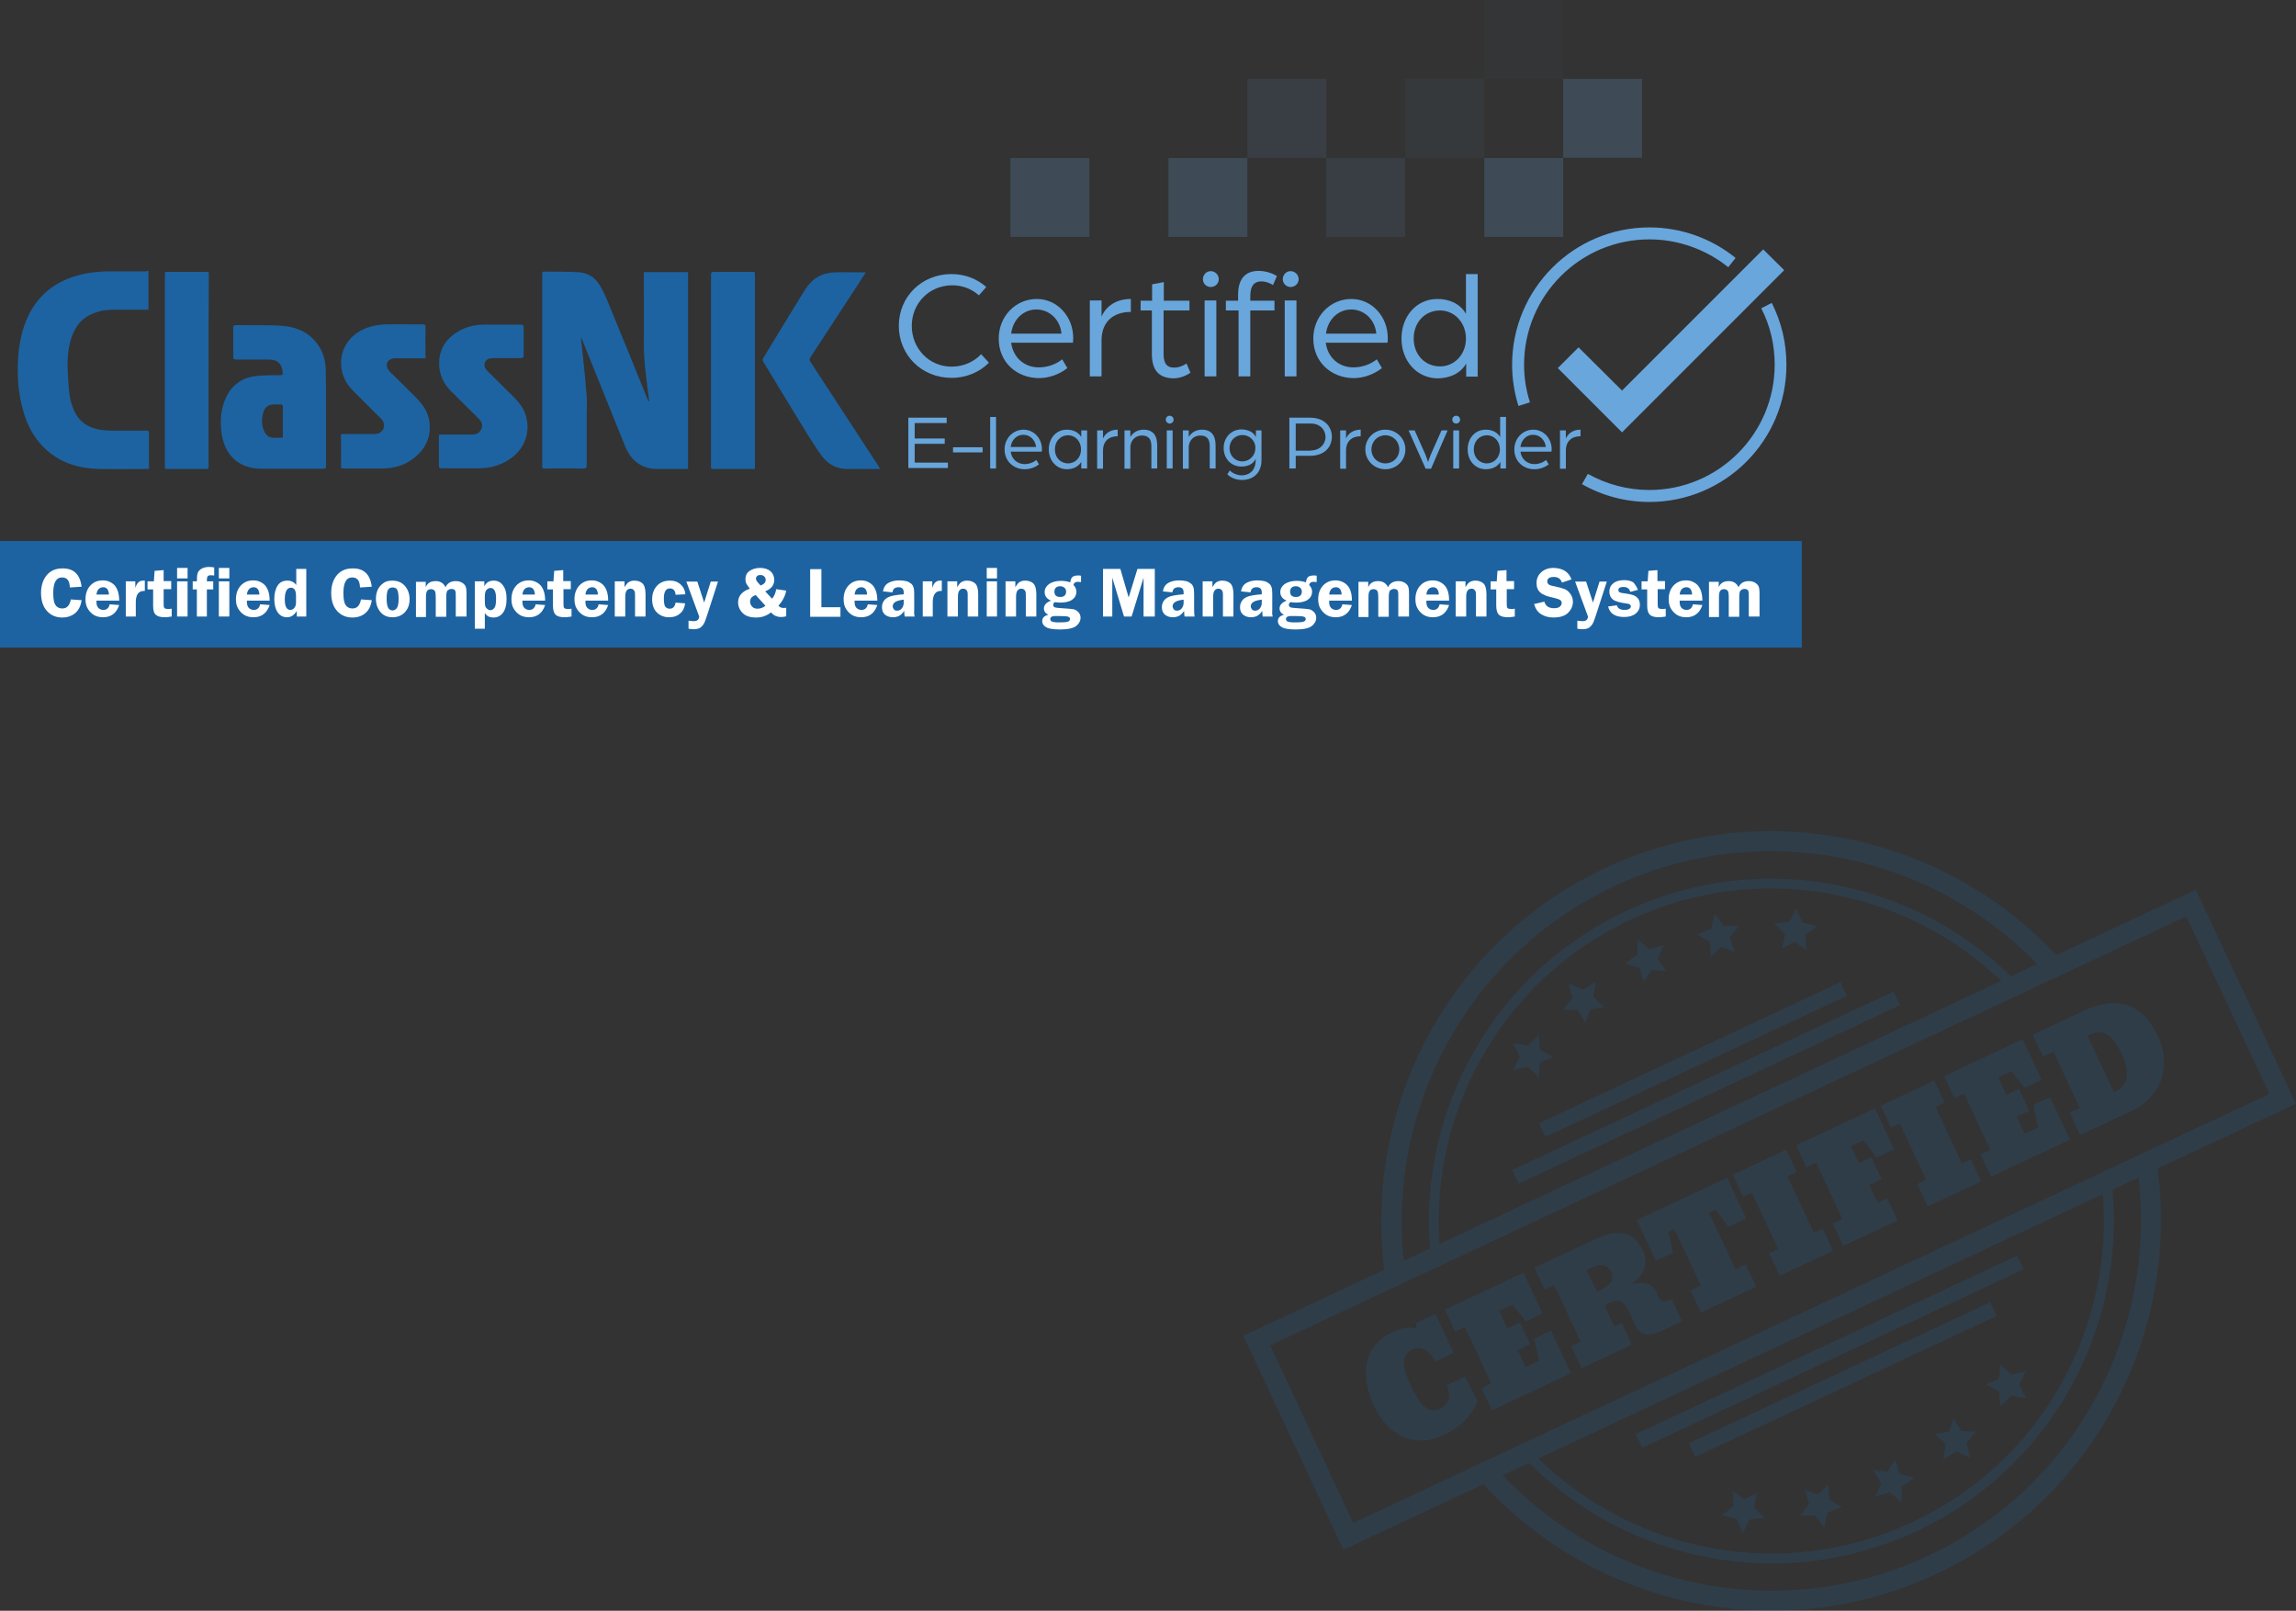<?xml version="1.0" encoding="utf-8"?>
<!-- Generator: Adobe Illustrator 16.0.0, SVG Export Plug-In . SVG Version: 6.00 Build 0)  -->
<!DOCTYPE svg PUBLIC "-//W3C//DTD SVG 1.1//EN" "http://www.w3.org/Graphics/SVG/1.1/DTD/svg11.dtd">
<svg version="1.1" id="Layer_1" xmlns="http://www.w3.org/2000/svg" xmlns:xlink="http://www.w3.org/1999/xlink" x="0px" y="0px"
	 width="575.305px" height="403.567px" viewBox="0 241.898 575.305 403.567" enable-background="new 0 241.898 575.305 403.567"
	 xml:space="preserve">
<rect x="0" y="241.898" width="575.305" height="403.567" fill="#333333" stroke="none"/>
<g>
	<g opacity="0.2">
		<path fill="#1D63A1" d="M535.097,531.719c0.307,1.713,0.552,3.488,0.734,5.201c4.528,38.557-15.667,77.48-52.755,94.799
			c-37.025,17.32-79.866,7.957-106.61-20.256c-1.224-1.285-2.387-2.572-3.488-3.918l-4.712,2.203
			c1.103,1.348,2.265,2.693,3.428,3.979c28.028,30.66,73.93,41.064,113.525,22.521c39.597-18.543,60.955-60.404,55.387-101.592
			c-0.245-1.715-0.489-3.428-0.856-5.143L535.097,531.719L535.097,531.719z M351.741,557.729
			c-4.102-38.25,16.096-76.621,52.814-93.818c36.72-17.197,79.132-8.141,105.876,19.521c1.225,1.225,2.448,2.57,3.551,3.855
			l4.712-2.203c-1.103-1.346-2.265-2.631-3.488-3.916c-28.151-30.111-73.563-40.209-112.854-21.85s-60.588,59.73-55.509,100.611
			c0.185,1.715,0.49,3.488,0.796,5.203l4.713-2.203C352.17,561.217,351.925,559.504,351.741,557.729L351.741,557.729z"/>
		<path fill="#1D63A1" d="M526.283,535.819c0.245,1.773,0.429,3.551,0.611,5.264c2.692,33.66-15.36,67.074-47.735,82.191
			c-32.313,15.115-69.584,7.648-93.697-15.975c-1.285-1.223-2.509-2.508-3.672-3.854l-2.325,1.102
			c1.163,1.346,2.387,2.631,3.61,3.855c24.848,24.848,63.587,32.863,97.186,17.135c33.601-15.729,52.267-50.611,49.083-85.617
			c-0.184-1.775-0.367-3.49-0.611-5.264L526.283,535.819L526.283,535.819z M360.677,553.567
			c-2.265-33.354,15.789-66.219,47.797-81.213c32.009-14.994,68.789-7.771,92.964,15.301c1.284,1.225,2.509,2.51,3.732,3.795
			l2.387-1.104c-1.225-1.346-2.447-2.568-3.672-3.795c-24.848-24.295-63.159-32.006-96.451-16.4
			c-33.293,15.605-51.897,49.939-49.144,84.58c0.122,1.773,0.306,3.549,0.611,5.262l2.387-1.102
			C360.982,557.055,360.799,555.282,360.677,553.567L360.677,553.567z"/>
		<g>
			<path fill="#1D63A1" d="M379.098,503.26c1.225,0.186,2.51,0.43,3.733,0.674c0.918-0.918,1.774-1.836,2.754-2.691
				c0.062,1.223,0.184,2.508,0.306,3.732l3.306,1.773c-1.103,0.43-2.265,0.857-3.306,1.408c-0.122,1.225-0.244,2.387-0.306,3.609
				l-2.754-2.568c-1.225,0.244-2.387,0.551-3.672,0.918c0.551-1.164,1.04-2.326,1.651-3.43
				C380.321,505.526,379.71,504.424,379.098,503.26L379.098,503.26z"/>
			<path fill="#1D63A1" d="M393.051,488.266c1.163,0.49,2.326,1.041,3.489,1.594c1.102-0.613,2.203-1.348,3.305-1.898
				c-0.245,1.225-0.429,2.449-0.611,3.734l2.754,2.568c-1.163,0.186-2.388,0.307-3.55,0.553l-1.162,3.365l-1.959-3.184
				c-1.285-0.061-2.448-0.061-3.733-0.061c0.796-0.98,1.592-1.959,2.448-2.939C393.663,490.776,393.357,489.551,393.051,488.266
				L393.051,488.266z"/>
			<path fill="#1D63A1" d="M410.31,477.313c0.979,0.734,2.021,1.592,2.938,2.387c1.224-0.307,2.448-0.734,3.672-1.041
				c-0.551,1.102-1.04,2.326-1.529,3.428l2.08,3.182c-1.162-0.121-2.387-0.305-3.609-0.365l-1.959,2.998l-1.103-3.551
				c-1.224-0.365-2.387-0.672-3.609-0.979l1.529-1.162l1.591-1.102C410.248,479.821,410.248,478.536,410.31,477.313L410.31,477.313z
				"/>
			<path fill="#1D63A1" d="M429.71,470.885c0.796,0.98,1.53,2.021,2.265,3.063c1.285,0,2.57-0.123,3.794-0.063
				c-0.795,0.918-1.591,1.957-2.324,2.938l1.224,3.551c-1.102-0.43-2.265-0.918-3.366-1.225c-0.918,0.795-1.836,1.592-2.631,2.447
				l-0.184-3.732c-1.103-0.674-2.144-1.225-3.244-1.836c1.163-0.49,2.326-0.98,3.55-1.348
				C429.037,473.334,429.404,472.11,429.71,470.885L429.71,470.885z"/>
			<path fill="#1D63A1" d="M450.15,469.479c0.489,1.162,0.979,2.387,1.469,3.551c1.225,0.244,2.51,0.551,3.732,0.918
				c-1.04,0.732-2.02,1.469-2.999,2.264l0.308,3.732c-0.979-0.672-1.959-1.346-2.938-2.08l-3.183,1.713l0.734-3.672
				c-0.856-0.918-1.774-1.773-2.692-2.631c1.285-0.186,2.509-0.307,3.794-0.43C448.865,471.743,449.478,470.581,450.15,469.479
				L450.15,469.479z"/>
		</g>
		<g>
			<path fill="#1D63A1" d="M507.679,592.245c-1.224-0.184-2.509-0.428-3.732-0.672c-0.918,0.918-1.774,1.836-2.754,2.691
				c-0.062-1.225-0.185-2.51-0.307-3.732l-3.305-1.775c1.102-0.428,2.265-0.855,3.305-1.406c0.122-1.225,0.245-2.387,0.307-3.609
				l2.754,2.57c1.225-0.246,2.387-0.553,3.672-0.92c-0.551,1.162-1.04,2.326-1.652,3.428
				C506.455,589.981,507.066,591.083,507.679,592.245L507.679,592.245z"/>
			<path fill="#1D63A1" d="M493.726,607.178c-1.163-0.488-2.325-1.041-3.488-1.592c-1.103,0.613-2.203,1.348-3.306,1.898
				c0.245-1.225,0.43-2.449,0.612-3.734l-2.754-2.57c1.163-0.184,2.387-0.305,3.55-0.551l1.162-3.365l1.959,3.184
				c1.285,0.061,2.448,0.061,3.733,0.061c-0.797,0.98-1.593,1.959-2.448,2.939C493.113,604.731,493.419,605.954,493.726,607.178
				L493.726,607.178z"/>
			<path fill="#1D63A1" d="M476.467,618.194c-0.979-0.734-2.02-1.592-2.938-2.387c-1.225,0.307-2.448,0.734-3.672,1.039
				c0.551-1.102,1.04-2.324,1.528-3.426l-2.08-3.184c1.162,0.123,2.388,0.307,3.61,0.367l1.959-3l1.102,3.551
				c1.225,0.367,2.388,0.674,3.61,0.979l-1.53,1.164l-1.591,1.102C476.528,615.624,476.528,616.909,476.467,618.194L476.467,618.194
				z"/>
			<path fill="#1D63A1" d="M457.066,624.62c-0.797-0.979-1.53-2.02-2.266-3.061c-1.285,0-2.569,0.123-3.794,0.063
				c0.795-0.918,1.591-1.959,2.325-2.939l-1.224-3.549c1.102,0.428,2.265,0.918,3.365,1.225c0.918-0.797,1.836-1.592,2.632-2.447
				l0.184,3.732c1.102,0.674,2.143,1.225,3.244,1.836c-1.163,0.488-2.326,0.979-3.55,1.348
				C457.679,622.172,457.372,623.397,457.066,624.62L457.066,624.62z"/>
			<path fill="#1D63A1" d="M436.626,625.967c-0.49-1.164-0.979-2.387-1.469-3.551c-1.226-0.244-2.51-0.551-3.733-0.918
				c1.04-0.734,2.021-1.469,2.999-2.264l-0.307-3.732c0.979,0.672,1.959,1.346,2.938,2.08l3.184-1.713l-0.734,3.672
				c0.856,0.918,1.774,1.773,2.692,2.631c-1.285,0.186-2.51,0.307-3.794,0.428C437.911,623.764,437.299,624.866,436.626,625.967
				L436.626,625.967z"/>
		</g>
		<path fill="#1D63A1" d="M311.533,576.579l25.092,53.611l238.68-111.752l-25.092-53.611L311.533,576.579z M568.634,515.991
			L339.073,623.458l-20.81-44.492l229.563-107.467L568.634,515.991z"/>
		<g>
			<path fill="#1D63A1" d="M370.285,593.104l-0.308,0.611c-0.184,0.367-0.488,0.918-0.918,1.529
				c-0.428,0.611-0.918,1.285-1.528,2.02c-0.612,0.734-1.348,1.408-2.326,2.143c-0.979,0.734-1.958,1.346-3.061,1.896
				c-2.569,1.225-5.019,1.713-7.345,1.408c-2.325-0.246-4.345-1.102-6.119-2.633c-1.774-1.529-3.306-3.549-4.528-6.18
				c-0.612-1.348-1.103-2.633-1.407-3.98c-0.307-1.346-0.49-2.754-0.49-4.1c0-1.408,0.245-2.693,0.612-3.918
				s1.102-2.387,2.081-3.428c0.979-1.039,2.142-1.957,3.609-2.631c0.734-0.367,1.408-0.611,2.021-0.855
				c0.612-0.246,1.285-0.367,2.081-0.43s1.53,0,2.203,0.184v-1.348l4.835-2.264l4.59,9.793l-4.651,2.143
				c-0.244-0.553-0.551-1.041-0.918-1.531c-0.367-0.488-0.795-0.855-1.285-1.225c-0.488-0.365-1.04-0.551-1.651-0.611
				s-1.285,0.063-1.897,0.367c-0.489,0.244-0.918,0.49-1.224,0.857c-0.307,0.367-0.551,0.672-0.673,1.039
				c-0.123,0.367-0.185,0.797-0.185,1.285c0,0.49,0.062,0.918,0.122,1.348c0.062,0.428,0.185,0.855,0.367,1.406
				s0.367,0.979,0.489,1.348c0.123,0.367,0.307,0.734,0.551,1.225c0.062,0.123,0.184,0.365,0.307,0.674
				c0.185,0.488,0.43,0.979,0.734,1.529c0.305,0.549,0.551,1.041,0.855,1.592c0.308,0.488,0.675,0.979,1.041,1.406
				c0.429,0.43,0.856,0.734,1.285,1.041c0.429,0.244,0.979,0.367,1.529,0.428c0.612,0,1.163-0.121,1.836-0.428
				c0.857-0.367,1.47-0.979,1.837-1.775c0.428-0.795,0.489-1.652,0.244-2.508c-0.061-0.246-0.244-0.734-0.551-1.531l4.65-2.203
				L370.285,593.104L370.285,593.104z"/>
			<path fill="#1D63A1" d="M382.341,572.967l-3.365-4.162l-3.306,1.531l2.021,4.406l3.183-1.469l2.57,5.445l-3.183,1.471
				l2.021,4.283l3.365-1.592l-0.244-1.041l-0.979-4.59l4.224-1.959l5.019,10.65l-19.829,9.301l-2.631-5.568l2.447-1.162
				l-6.609-14.139l-2.448,1.164l-2.569-5.508l19.707-9.242l4.772,10.16L382.341,572.967L382.341,572.967z"/>
			<path fill="#1D63A1" d="M408.841,578.842c-2.754,1.285-6.916,3.244-12.546,5.875l-2.632-5.568l2.387-1.102l-6.608-14.137
				l-2.388,1.102l-2.569-5.508l15.729-7.346c1.285-0.611,2.447-0.979,3.549-1.223c1.104-0.186,2.144-0.186,3.122,0
				c0.979,0.184,1.896,0.672,2.692,1.406s1.53,1.713,2.142,2.998c0.734,1.531,0.796,2.939,0.308,4.406
				c-0.49,1.408-1.593,2.693-3.184,3.857c1.714-0.367,3.061-0.367,3.979-0.063c0.979,0.305,1.652,0.979,2.081,1.896l0.674,1.469
				c0.122,0.307,0.306,0.551,0.428,0.674c0.123,0.121,0.307,0.305,0.551,0.367c0.245,0.061,0.552,0.061,0.918,0
				c0.367-0.123,0.857-0.307,1.408-0.551l2.631,5.568l-4.039,1.896c-0.428,0.184-0.733,0.307-0.979,0.428
				c-0.245,0.123-0.551,0.246-0.918,0.43c-0.429,0.184-0.734,0.307-0.979,0.307c-0.245,0.061-0.551,0.123-0.918,0.184
				c-0.367,0.063-0.673,0.063-0.918,0.063s-0.551-0.123-0.856-0.186c-0.307-0.121-0.611-0.244-0.856-0.428
				c-0.245-0.186-0.489-0.49-0.733-0.795c-0.245-0.309-0.489-0.674-0.674-1.104l-1.407-3.061c-0.307-0.611-0.552-1.102-0.795-1.469
				c-0.245-0.367-0.552-0.734-0.919-0.979c-0.366-0.307-0.796-0.428-1.284-0.428c-0.49,0-1.041,0.184-1.652,0.428l-1.53,0.734
				l2.448,5.201l1.896-0.855L408.841,578.842L408.841,578.842z M401.13,565.073c0.551-0.244,0.979-0.49,1.346-0.795
				c0.367-0.307,0.734-0.613,1.041-0.98s0.489-0.795,0.489-1.285c0-0.488-0.062-0.979-0.306-1.469
				c-0.367-0.795-0.918-1.346-1.714-1.59c-0.734-0.246-1.592-0.123-2.51,0.305l-1.896,0.857l2.57,5.447L401.13,565.073
				L401.13,565.073z"/>
			<path fill="#1D63A1" d="M433.076,549.284l-3.184-4.285l-1.651,0.797l6.608,14.137l2.57-1.225l2.632,5.57l-13.831,6.486
				l-2.632-5.568l2.57-1.227l-6.609-14.137l-1.53,0.734l1.226,5.203l-4.346,2.02l-4.773-10.221l22.644-10.588l4.774,10.221
				L433.076,549.284L433.076,549.284z"/>
			<path fill="#1D63A1" d="M450.15,535.512l-2.265,1.104l6.609,14.137l2.203-1.039l2.632,5.568l-13.403,6.242l-2.631-5.568
				l2.264-1.102l-6.608-14.139l-2.203,1.041l-2.57-5.508l13.402-6.305L450.15,535.512L450.15,535.512z"/>
			<path fill="#1D63A1" d="M471.51,537.35l-3.121,1.469l2.08,4.406l2.389-1.102l2.631,5.568l-13.647,6.363l-2.632-5.568l2.448-1.162
				l-6.609-14.137l-2.448,1.162l-2.569-5.508l19.768-9.242l4.835,10.281l-4.406,2.082l-3.243-4.346l-3.183,1.469l1.958,4.223
				l3.121-1.469L471.51,537.35L471.51,537.35z"/>
			<path fill="#1D63A1" d="M487.238,518.133l-2.266,1.102l6.609,14.137l2.203-1.039l2.632,5.568l-13.402,6.242l-2.632-5.568
				l2.266-1.041l-6.61-14.137l-2.203,1.039l-2.57-5.508l13.403-6.305L487.238,518.133L487.238,518.133z"/>
			<path fill="#1D63A1" d="M507.373,514.459l-3.366-4.16l-3.305,1.529l2.02,4.406l3.184-1.469l2.569,5.445l-3.183,1.469l2.021,4.285
				l3.365-1.592l-0.245-1.041l-0.979-4.59l4.224-1.957l5.02,10.646l-19.829,9.305l-2.632-5.57l2.447-1.162l-6.549-14.137
				l-2.447,1.162l-2.57-5.508l19.707-9.242l4.772,10.16L507.373,514.459L507.373,514.459z"/>
			<path fill="#1D63A1" d="M518.634,520.704l2.509-1.164l-6.608-14.137l-2.632,1.225l-2.57-5.447l12.853-6.059
				c4.283-2.021,7.955-2.449,11.077-1.285c3.121,1.102,5.63,3.732,7.527,7.834c0.796,1.713,1.224,3.426,1.407,5.201
				c0.123,1.773-0.062,3.488-0.552,5.201c-0.488,1.652-1.469,3.244-2.814,4.713s-3.061,2.691-5.201,3.672l-12.424,5.814
				L518.634,520.704L518.634,520.704z M530.2,515.256c0.733-0.367,1.347-0.797,1.774-1.348c0.429-0.551,0.734-1.162,0.856-1.773
				s0.122-1.285,0.062-2.02c-0.062-0.734-0.244-1.469-0.429-2.143c-0.184-0.674-0.489-1.348-0.796-2.021
				c-0.306-0.734-0.673-1.346-1.04-1.896c-0.367-0.549-0.733-1.102-1.225-1.713c-0.489-0.551-1.04-0.979-1.529-1.285
				c-0.49-0.307-1.163-0.488-1.836-0.488c-0.674,0-1.469,0.121-2.203,0.488l-0.733,0.367l6.608,14.137L530.2,515.256L530.2,515.256z
				"/>
		</g>
		
			<rect x="374.591" y="512.336" transform="matrix(0.906 -0.424 0.424 0.906 -177.713 229.69)" fill="#1D63A1" width="105.507" height="3.793"/>
		
			<rect x="382.346" y="505.298" transform="matrix(0.906 -0.424 0.424 0.906 -175.045 227.644)" fill="#1D63A1" width="83.414" height="3.793"/>
		
			<rect x="419.864" y="585.469" transform="matrix(0.906 -0.424 0.424 0.906 -205.491 251.1)" fill="#1D63A1" width="83.413" height="3.794"/>
		
			<rect x="405.552" y="578.494" transform="matrix(0.906 -0.424 0.424 0.906 -202.842 249.057)" fill="#1D63A1" width="105.507" height="3.793"/>
	</g>
</g>
<g>
	<g>
		<g>
			<g>
				<g>
					<g>
						<path fill="#1D63A1" d="M162.669,342.389c-0.122-0.979-0.245-1.896-0.367-2.876c-0.489-3.733-0.979-7.527-0.979-11.322
							c0.061-5.813,0-11.567,0-17.381c0-0.245,0-0.49,0-0.733c3.733,0,7.344,0,11.077,0c0,16.4,0,32.803,0,49.266
							c-0.123,0-0.245,0.061-0.306,0.061c-2.448,0-4.896,0-7.344,0c-4.04,0-6.671-2.143-8.14-5.753
							c-3.55-8.874-7.161-17.687-10.71-26.562c-0.062-0.184-0.184-0.366-0.367-0.551c0.061,0.674,0.184,1.346,0.245,1.959
							c0.428,4.223,0.918,8.444,1.224,12.729c0.123,1.591,0,3.244,0,4.834c0,4.162,0,8.322,0,12.484
							c0,0.552-0.123,0.734-0.734,0.734c-3.244-0.061-6.487,0-9.67,0c-0.734,0-0.734,0-0.734-0.734c0-7.649,0-15.299,0-22.949
							c0-8.262,0-16.586,0-24.848c0-0.795,0-0.795,0.734-0.795c2.632,0,5.325,0,7.956,0.123c2.387,0.061,4.345,1.102,5.569,3.059
							c0.857,1.347,1.53,2.816,2.142,4.285c3.366,8.14,6.671,16.34,9.976,24.479c0.061,0.185,0.184,0.306,0.245,0.489
							C162.608,342.45,162.608,342.45,162.669,342.389z"/>
					</g>
				</g>
				<g>
					<g>
						<path fill="#1D63A1" d="M37.209,309.769c0,3.244,0,6.487,0,9.731c-0.245,0-0.489,0-0.673,0c-2.754,0-5.447,0-8.201,0
							c-1.836,0-3.672,0.306-5.385,1.102c-3.06,1.348-4.59,3.917-5.386,7.038c-0.673,2.692-0.734,5.386-0.551,8.14
							c0.123,1.836,0.184,3.672,0.49,5.508c0.184,1.285,0.612,2.51,1.163,3.672c1.285,2.815,3.672,4.224,6.671,4.651
							c0.979,0.123,1.958,0.185,2.999,0.185c2.815,0,5.63,0,8.385,0c0.489,0,0.612,0.123,0.612,0.611c0,2.815,0,5.631,0,8.446
							c0,0.123,0,0.306,0,0.551c-0.184,0-0.428,0-0.612,0c-3.917,0-7.834,0.062-11.812,0c-5.018-0.122-9.608-1.407-13.403-4.896
							c-2.876-2.631-4.651-5.938-5.691-9.67c-1.224-4.223-1.53-8.567-1.285-12.975c0.184-3.182,0.734-6.304,1.897-9.302
							c2.509-6.427,7.283-10.282,13.893-11.873c2.448-0.612,4.896-0.795,7.344-0.795c2.999,0,5.998,0,8.996,0
							C36.842,309.708,36.965,309.769,37.209,309.769z"/>
					</g>
				</g>
				<g>
					<g>
						<path fill="#1D63A1" d="M81.702,346.245c0,4.101,0,8.201,0,12.362c0,0.552-0.123,0.733-0.734,0.733
							c-5.202,0-10.404,0-15.606,0c-5.263-0.062-8.813-3.12-9.731-8.262c-0.551-3.121-0.428-6.181,0.795-9.119
							c1.408-3.365,3.917-5.323,7.466-5.813c2.02-0.306,4.101-0.185,6.182-0.245c0.795,0,0.856-0.061,0.734-0.855
							c-0.245-2.143-1.285-3.061-3.489-3.061c-2.754,0-5.447,0-8.201,0c-0.551,0-0.673-0.184-0.673-0.673c0-2.448,0-4.834,0-7.282
							c0-0.49,0.123-0.674,0.612-0.674c3.672,0.063,7.344-0.061,11.016,0.123c3.549,0.184,6.793,1.285,9.119,4.162
							c1.775,2.143,2.448,4.712,2.448,7.466C81.702,338.778,81.702,342.51,81.702,346.245z M70.87,351.569c0-2.754,0-5.386,0-8.018
							c0-0.122-0.245-0.305-0.367-0.305c-0.673-0.062-1.408-0.062-2.081,0c-1.224,0.061-2.081,0.733-2.448,1.957
							c-0.428,1.53-0.49,3.121,0.184,4.651c0.428,0.979,1.102,1.653,2.203,1.714C69.095,351.629,69.952,351.569,70.87,351.569z"/>
					</g>
				</g>
				<g>
					<g>
						<path fill="#1D63A1" d="M220.565,359.402c-0.734,0-1.347,0-1.958,0c-1.958,0-3.855-0.062-5.814,0
							c-2.876,0.123-5.141-0.979-6.854-3.243c-1.224-1.652-2.326-3.428-3.427-5.142c-3.794-6.12-7.466-12.302-11.261-18.481
							c-0.245-0.367-0.184-0.613,0-0.918c3.366-5.57,6.732-11.078,10.159-16.646c1.285-2.081,2.876-3.794,5.324-4.469
							c0.796-0.184,1.591-0.366,2.448-0.366c2.448-0.062,4.896,0,7.405,0c0.061,0,0.184,0,0.367,0
							c-0.734,1.163-1.408,2.204-2.142,3.305c-3.917,5.998-7.833,11.995-11.75,17.993c-0.245,0.428-0.306,0.673,0,1.102
							c5.691,8.69,11.322,17.381,17.014,26.071C220.136,358.792,220.32,359.036,220.565,359.402z"/>
					</g>
				</g>
				<g>
					<g>
						<path fill="#1D63A1" d="M106.671,331.679c-0.306,0-0.489,0-0.673,0c-2.265,0-4.468,0-6.732,0c-0.184,0-0.429,0-0.612,0
							c-1.652,0.245-2.264,1.591-1.285,2.938c0.367,0.551,0.857,0.979,1.347,1.407c1.836,1.836,3.733,3.672,5.569,5.509
							c1.469,1.529,2.754,3.242,3.183,5.323c0.795,4.101-0.612,7.466-3.978,9.976c-2.265,1.713-4.896,2.448-7.772,2.448
							c-3.183,0-6.426,0-9.608,0c-0.551,0-0.734-0.122-0.673-0.673c0.062-2.447,0-4.835,0-7.283c0-0.184,0-0.367,0-0.611
							c0.245,0,0.49-0.062,0.673-0.062c2.57,0,5.141,0,7.711,0c1.53,0,2.57-1.041,2.387-2.448c-0.062-0.488-0.306-1.041-0.673-1.346
							c-2.448-2.447-4.896-4.835-7.344-7.344c-3.06-3.182-3.61-7.956-1.346-11.506c1.652-2.569,4.162-3.916,7.038-4.528
							c0.979-0.185,2.02-0.306,2.999-0.306c2.999-0.062,5.998,0,8.997,0c0.551,0,0.734,0.123,0.734,0.673
							c-0.061,2.325,0,4.712,0,7.038C106.671,331.189,106.671,331.374,106.671,331.679z"/>
					</g>
				</g>
				<g>
					<g>
						<path fill="#1D63A1" d="M110.038,350.773c1.224,0,2.387,0,3.488,0c1.591,0,3.244,0,4.835,0c1.285,0,2.142-0.673,2.387-1.897
							c0.184-0.795-0.184-1.469-0.734-2.02c-2.326-2.326-4.712-4.65-7.038-6.977c-1.958-1.959-2.999-4.346-2.938-7.16
							c0.061-3.305,1.652-5.814,4.468-7.59c2.02-1.284,4.223-1.836,6.609-1.896c3.121,0,6.243,0,9.364,0
							c0.551,0,0.734,0.122,0.734,0.734c0,2.324,0,4.65,0,6.977c0,0.49-0.123,0.674-0.673,0.674c-2.264,0-4.468,0-6.732,0
							c-0.918,0-1.836,0.123-2.265,1.041c-0.428,0.979,0.123,1.773,0.796,2.387c2.142,2.142,4.345,4.283,6.487,6.426
							c1.407,1.408,2.631,3.061,3.06,5.02c0.918,3.732-0.306,7.526-3.611,10.036c-2.326,1.774-5.019,2.632-7.956,2.693
							c-3.244,0-6.487,0-9.67,0c-0.551,0-0.673-0.185-0.673-0.673c0-2.448,0-4.834,0-7.283
							C109.977,351.202,110.038,351.018,110.038,350.773z"/>
					</g>
				</g>
				<g>
					<g>
						<path fill="#1D63A1" d="M52.265,334.739c0,7.956,0,15.912,0,23.868c0,0.795,0,0.795-0.795,0.795c-3.121,0-6.304,0-9.425,0
							c-0.734,0-0.734,0-0.734-0.795c0-11.995,0-23.929,0-35.924c0-3.978,0-7.956,0-11.935c0-0.733,0-0.733,0.734-0.733
							c3.182,0,6.365,0,9.547,0c0.734,0,0.734,0,0.734,0.733C52.265,318.766,52.265,326.722,52.265,334.739z"/>
					</g>
				</g>
				<g>
					<g>
						<path fill="#1D63A1" d="M189.169,334.739c0,7.956,0,15.912,0,23.868c0,0.979,0,0.795-0.796,0.795c-3.182,0-6.304,0-9.486,0
							c-0.734,0-0.734,0-0.734-0.733c0-12.607,0-25.275,0-37.883c0-3.367,0-6.672,0-10.037c0-0.612,0.184-0.734,0.734-0.734
							c3.182,0,6.365,0,9.547,0c0.735,0,0.735,0,0.735,0.795C189.169,318.766,189.169,326.722,189.169,334.739z"/>
					</g>
				</g>
			</g>
			<g>
				<g>
					<path fill="#69A6DC" d="M225.216,323.54c0-7.223,5.63-12.975,13.219-12.975c3.366,0,6.426,1.225,8.69,3.244l-1.836,2.081
						c-1.897-1.652-4.162-2.509-6.671-2.509c-5.875,0-10.159,4.59-10.159,10.158c0,5.631,4.284,10.221,9.976,10.221
						c2.938,0,5.569-1.162,7.405-3.121l1.958,2.142c-2.326,2.326-5.63,3.794-9.364,3.794
						C230.908,336.575,225.216,330.822,225.216,323.54z"/>
				</g>
				<g>
					<path fill="#69A6DC" d="M250.247,326.722c0-5.509,4.162-9.915,9.547-9.915c5.08,0,9.119,4.345,9.119,9.792
						c0,0.551-0.061,1.103-0.061,1.163h-15.483c0.489,3.795,3.366,6.182,6.916,6.182c2.142,0,4.284-0.734,5.875-2.02l1.285,2.203
						c-2.02,1.59-4.59,2.508-7.16,2.508C254.775,336.575,250.247,332.719,250.247,326.722z M265.975,325.499
						c-0.306-3.488-2.999-6.06-6.304-6.06c-3.243,0-5.875,2.509-6.303,6.06H265.975z"/>
				</g>
				<g>
					<path fill="#69A6DC" d="M273.074,317.174h2.938v4.039c1.102-2.51,3.549-4.406,7.344-4.406v3.244
						c-4.468,0-7.344,2.509-7.344,7.16v8.996h-2.938V317.174z"/>
				</g>
				<g>
					<path fill="#69A6DC" d="M288.619,330.516v-10.833h-2.815v-2.448h2.876v-4.1l2.938-0.551v4.65h6.426v2.448h-6.487v10.955
						c0,2.632,1.102,3.366,2.632,3.366c1.775,0,3.121-1.041,3.121-1.041l0.979,2.326c-0.734,0.489-2.325,1.407-4.345,1.407
						C290.639,336.575,288.619,334.983,288.619,330.516z"/>
				</g>
				<g>
					<path fill="#69A6DC" d="M301.41,311.85c0-1.102,0.856-2.02,1.958-2.02s2.02,0.918,2.02,2.02s-0.918,1.958-2.02,1.958
						C302.267,313.809,301.41,312.952,301.41,311.85z M301.838,317.174h2.938v19.033h-2.938V317.174z"/>
				</g>
				<g>
					<path fill="#69A6DC" d="M310.223,319.684h-3.06v-2.448h3.06v-1.469c0-4.712,2.511-5.998,5.142-5.998
						c1.896,0,3.61,0.673,4.59,1.285l-0.979,2.265c-0.366-0.244-1.529-0.918-2.938-0.918c-1.469,0-2.754,0.734-2.754,3.732v1.103
						h6.059v2.448h-6.059v16.523h-2.938v-16.523H310.223L310.223,319.684z M321.423,311.85c0-1.102,0.856-2.02,1.958-2.02
						c1.103,0,2.021,0.918,2.021,2.02s-0.918,1.958-2.021,1.958C322.341,313.809,321.423,312.952,321.423,311.85z M321.912,317.174
						h2.938v19.033h-2.938V317.174z"/>
				</g>
				<g>
					<path fill="#69A6DC" d="M329.072,326.722c0-5.509,4.162-9.915,9.547-9.915c5.08,0,9.119,4.345,9.119,9.792
						c0,0.551-0.063,1.103-0.063,1.163h-15.482c0.489,3.795,3.365,6.182,6.916,6.182c2.142,0,4.283-0.734,5.875-2.02l1.284,2.203
						c-2.02,1.59-4.59,2.508-7.159,2.508C333.662,336.575,329.072,332.719,329.072,326.722z M344.862,325.499
						c-0.308-3.488-2.999-6.06-6.305-6.06c-3.243,0-5.875,2.509-6.304,6.06H344.862z"/>
				</g>
				<g>
					<path fill="#69A6DC" d="M351.166,326.722c0-5.569,3.732-9.915,8.996-9.915c3.06,0,5.753,1.224,7.16,3.732v-9.976h2.938v25.704
						h-2.876v-3.305c-1.408,2.509-4.162,3.732-7.283,3.732C354.898,336.575,351.166,332.229,351.166,326.722z M367.322,326.722
						c0-3.978-2.876-7.038-6.487-7.038c-3.794,0-6.609,2.938-6.609,7.038c0,4.038,2.815,6.978,6.609,6.978
						C364.446,333.698,367.322,330.7,367.322,326.722z"/>
				</g>
			</g>
			<g>
				<g>
					<path fill="#69A6DC" d="M413.283,367.665c-5.937,0-11.75-1.529-16.892-4.467l1.47-2.57c4.712,2.631,10.037,4.039,15.422,4.039
						c17.319,0,31.396-14.076,31.396-31.396c0-4.957-1.102-9.73-3.366-14.137l2.632-1.346c2.447,4.834,3.673,10.037,3.673,15.482
						C447.678,352.243,432.256,367.665,413.283,367.665z"/>
				</g>
			</g>
			<g>
				<g>
					<path fill="#69A6DC" d="M380.48,343.613c-1.04-3.305-1.592-6.793-1.592-10.343c0-18.973,15.422-34.395,34.395-34.395
						c7.834,0,15.483,2.692,21.604,7.649l-1.836,2.326c-5.567-4.468-12.546-6.978-19.768-6.978
						c-17.319,0-31.396,14.076-31.396,31.396c0,3.244,0.49,6.365,1.47,9.425L380.48,343.613z"/>
				</g>
			</g>
			<g>
				<g>
					<path fill="#69A6DC" d="M227.603,346.549h9.608v1.348h-8.018v3.855h7.528v1.346h-7.528v4.712h8.323v1.347h-9.914
						L227.603,346.549L227.603,346.549z"/>
				</g>
				<g>
					<path fill="#69A6DC" d="M238.802,353.956h7.405v1.285h-7.405V353.956z"/>
				</g>
				<g>
					<path fill="#69A6DC" d="M248.105,346.368h1.469v12.912h-1.469V346.368z"/>
				</g>
				<g>
					<path fill="#69A6DC" d="M251.716,354.506c0-2.754,2.081-4.957,4.773-4.957c2.57,0,4.59,2.203,4.59,4.896
						c0,0.245-0.061,0.552-0.061,0.612h-7.772c0.245,1.896,1.713,3.121,3.488,3.121c1.102,0,2.142-0.367,2.938-1.04l0.673,1.103
						c-1.041,0.795-2.264,1.223-3.611,1.223C254.041,359.463,251.716,357.504,251.716,354.506z M259.61,353.895
						c-0.184-1.775-1.53-3.061-3.182-3.061c-1.653,0-2.938,1.225-3.183,3.061H259.61z"/>
				</g>
				<g>
					<path fill="#69A6DC" d="M262.793,354.506c0-2.815,1.836-4.957,4.529-4.957c1.53,0,2.876,0.611,3.611,1.836v-1.652h1.469v9.547
						h-1.469v-1.652c-0.735,1.225-2.081,1.836-3.611,1.836C264.69,359.463,262.793,357.26,262.793,354.506z M270.871,354.506
						c0-2.021-1.408-3.549-3.244-3.549c-1.897,0-3.305,1.469-3.305,3.549c0,2.02,1.408,3.488,3.305,3.488
						C269.463,357.995,270.871,356.526,270.871,354.506z"/>
				</g>
				<g>
					<path fill="#69A6DC" d="M274.91,349.733h1.469v2.02c0.551-1.224,1.774-2.203,3.672-2.203v1.652
						c-2.203,0-3.672,1.225-3.672,3.611v4.529h-1.469V349.733z"/>
				</g>
				<g>
					<path fill="#69A6DC" d="M281.765,349.733h1.469v1.652c0.673-1.163,1.897-1.836,3.305-1.836c2.387,0,3.427,1.469,3.427,3.978
						v5.752h-1.469v-5.569c0-1.774-0.673-2.692-2.387-2.692c-1.713,0-2.876,1.347-2.876,2.938v5.385h-1.469V349.733z"/>
				</g>
				<g>
					<path fill="#69A6DC" d="M292.107,347.04c0-0.551,0.429-0.979,0.979-0.979c0.55,0,0.979,0.43,0.979,0.979
						c0,0.551-0.428,0.979-0.979,0.979C292.597,348.019,292.107,347.59,292.107,347.04z M292.353,349.733h1.469v9.547h-1.469
						V349.733z"/>
				</g>
				<g>
					<path fill="#69A6DC" d="M296.392,349.733h1.469v1.652c0.673-1.163,1.897-1.836,3.305-1.836c2.387,0,3.427,1.469,3.427,3.978
						v5.752h-1.469v-5.569c0-1.774-0.673-2.692-2.387-2.692c-1.714,0-2.876,1.347-2.876,2.938v5.385h-1.469V349.733z"/>
				</g>
				<g>
					<path fill="#69A6DC" d="M307.53,360.749l0.61-0.979c0.734,0.734,1.897,1.225,2.999,1.225c1.652,0,3.488-0.979,3.488-3.795
						v-0.367c-0.428,1.103-1.713,1.959-3.549,1.959c-2.632,0-4.468-2.021-4.468-4.651c0-2.57,1.836-4.651,4.468-4.651
						c1.652,0,3.121,0.735,3.61,1.958v-1.713h1.406v7.405c0,3.855-2.754,5.018-4.834,5.018
						C309.733,362.157,308.387,361.605,307.53,360.749z M314.568,354.079c0-1.775-1.47-3.184-3.244-3.184
						c-1.836,0-3.243,1.408-3.243,3.305c0,1.897,1.407,3.305,3.243,3.305C313.16,357.444,314.568,356.038,314.568,354.079z"/>
				</g>
				<g>
					<path fill="#69A6DC" d="M323.075,346.549h5.201c3.488,0,5.446,2.143,5.446,4.775c0,2.631-1.896,4.772-5.446,4.772h-3.61v3.182
						h-1.591V346.549z M328.46,354.75c2.204,0,3.673-1.529,3.673-3.365s-1.408-3.366-3.673-3.366h-3.794v6.793h3.794V354.75z"/>
				</g>
				<g>
					<path fill="#69A6DC" d="M335.805,349.733h1.47v2.02c0.551-1.224,1.773-2.203,3.672-2.203v1.652
						c-2.203,0-3.672,1.225-3.672,3.611v4.529h-1.47V349.733z"/>
				</g>
				<g>
					<path fill="#69A6DC" d="M342.108,354.506c0-2.754,2.202-4.957,5.018-4.957s5.019,2.203,5.019,4.957s-2.202,4.957-5.019,4.957
						C344.313,359.463,342.108,357.26,342.108,354.506z M350.615,354.506c0-2.021-1.53-3.549-3.489-3.549
						c-1.958,0-3.488,1.529-3.488,3.549c0,2.019,1.53,3.488,3.488,3.488C349.085,357.995,350.615,356.526,350.615,354.506z"/>
				</g>
				<g>
					<path fill="#69A6DC" d="M352.94,349.733h1.529l2.692,6.059c0.367,0.857,0.673,1.897,0.673,1.897s0.307-1.041,0.674-1.897
						l2.692-6.059h1.53l-4.162,9.607h-1.347L352.94,349.733z"/>
				</g>
				<g>
					<path fill="#69A6DC" d="M363.896,347.04c0-0.551,0.428-0.979,0.979-0.979s0.979,0.43,0.979,0.979
						c0,0.551-0.429,0.979-0.979,0.979S363.896,347.59,363.896,347.04z M364.14,349.733h1.47v9.547h-1.47V349.733z"/>
				</g>
				<g>
					<path fill="#69A6DC" d="M367.751,354.506c0-2.815,1.836-4.957,4.528-4.957c1.529,0,2.877,0.611,3.61,1.836v-5.02h1.47v12.913
						h-1.408v-1.651c-0.734,1.224-2.08,1.836-3.672,1.836C369.587,359.463,367.751,357.26,367.751,354.506z M375.829,354.506
						c0-2.021-1.407-3.549-3.243-3.549c-1.896,0-3.305,1.469-3.305,3.549c0,2.02,1.407,3.488,3.305,3.488
						C374.36,357.995,375.829,356.526,375.829,354.506z"/>
				</g>
				<g>
					<path fill="#69A6DC" d="M379.44,354.506c0-2.754,2.079-4.957,4.772-4.957c2.57,0,4.59,2.203,4.59,4.896
						c0,0.245-0.062,0.552-0.062,0.612h-7.772c0.245,1.896,1.714,3.121,3.488,3.121c1.102,0,2.143-0.367,2.938-1.04l0.674,1.103
						c-1.041,0.795-2.266,1.223-3.611,1.223C381.704,359.463,379.44,357.504,379.44,354.506z M387.335,353.895
						c-0.184-1.775-1.53-3.061-3.183-3.061c-1.653,0-2.938,1.225-3.184,3.061H387.335z"/>
				</g>
				<g>
					<path fill="#69A6DC" d="M390.885,349.733h1.469v2.02c0.552-1.224,1.774-2.203,3.673-2.203v1.652
						c-2.203,0-3.673,1.225-3.673,3.611v4.529h-1.469V349.733z"/>
				</g>
			</g>
			<g>
				<g>
					<polygon fill="#69A6DC" points="406.429,350.223 390.334,334.127 395.535,328.924 406.429,339.756 441.803,304.383 
						447.066,309.584 					"/>
				</g>
			</g>
		</g>
		<g>
			<rect y="377.458" fill="#1D63A1" width="451.473" height="26.682"/>
		</g>
		<g>
			<path fill="#FFFFFF" d="M20.441,388.901l-2.938,0.184c-0.062-1.713-0.673-2.508-1.958-2.508c-1.469,0-2.203,1.284-2.203,3.916
				c0,1.53,0.184,2.51,0.612,3.061c0.367,0.551,0.979,0.796,1.652,0.796c1.163,0,1.836-0.734,2.142-2.265l2.693,0.184
				c-0.184,1.408-0.734,2.509-1.591,3.244c-0.918,0.734-1.958,1.102-3.244,1.102c-1.591,0-2.876-0.551-3.855-1.652
				c-0.979-1.103-1.469-2.57-1.469-4.529c0-1.775,0.489-3.305,1.407-4.406c0.979-1.163,2.265-1.714,3.917-1.714
				C18.421,384.25,20.074,385.78,20.441,388.901z"/>
			<path fill="#FFFFFF" d="M29.866,392.389h-5.692c0,0.184,0,0.306,0,0.428c0,0.612,0.184,1.102,0.49,1.408s0.734,0.49,1.224,0.49
				c0.857,0,1.408-0.49,1.591-1.408l2.387,0.184c-0.673,2.02-2.02,3.061-4.04,3.061c-0.856,0-1.652-0.184-2.264-0.551
				s-1.102-0.857-1.53-1.53c-0.429-0.673-0.612-1.47-0.612-2.448c0-1.408,0.429-2.57,1.224-3.427
				c0.795-0.857,1.836-1.285,3.121-1.285c1.163,0,2.142,0.428,2.938,1.224C29.437,389.391,29.866,390.614,29.866,392.389z
				 M24.174,390.859h3.122c-0.062-1.224-0.551-1.836-1.469-1.836C24.847,389.084,24.296,389.696,24.174,390.859z"/>
			<path fill="#FFFFFF" d="M34.027,396.368h-2.509v-8.813h2.387v1.653c0.367-1.225,0.979-1.836,1.897-1.836c0.123,0,0.306,0,0.49,0
				v2.57c-0.551,0-0.918,0.061-1.224,0.245c-0.306,0.185-0.551,0.429-0.734,0.856c-0.184,0.429-0.306,0.979-0.306,1.713
				L34.027,396.368L34.027,396.368z"/>
			<path fill="#FFFFFF" d="M41.004,389.575v3.732c0,0.49,0.062,0.795,0.184,0.918c0.123,0.184,0.49,0.245,0.979,0.245
				c0.245,0,0.489,0,0.856-0.062v1.957c-0.734,0.123-1.285,0.184-1.652,0.184c-1.102,0-1.836-0.184-2.326-0.611
				c-0.489-0.43-0.673-1.163-0.673-2.266v-4.1h-1.408v-2.02h1.591l0.184-2.631l2.264-0.185v2.755H42.9v2.02h-1.897L41.004,389.575
				L41.004,389.575z"/>
			<path fill="#FFFFFF" d="M47.001,384.188v2.631H44.37v-2.631H47.001z M47.001,387.554v8.813H44.37v-8.813H47.001z"/>
			<path fill="#FFFFFF" d="M51.836,389.575v6.793h-2.509v-6.793h-1.041v-2.021h1.041c0-0.918,0.061-1.591,0.184-2.021
				c0.123-0.428,0.428-0.795,0.918-1.102c0.49-0.307,1.163-0.489,2.02-0.489c0.367,0,0.734,0.062,1.224,0.122v2.02
				c-0.367,0-0.673-0.061-0.918-0.061c-0.367,0-0.612,0.123-0.734,0.307c-0.122,0.183-0.184,0.488-0.184,0.918v0.306h1.591v2.021
				H51.836z"/>
			<path fill="#FFFFFF" d="M57.467,384.188v2.631h-2.632v-2.631H57.467z M57.467,387.554v8.813h-2.632v-8.813H57.467z"/>
			<path fill="#FFFFFF" d="M67.565,392.389h-5.692c0,0.184,0,0.306,0,0.428c0,0.612,0.184,1.102,0.49,1.408
				c0.306,0.307,0.734,0.49,1.224,0.49c0.856,0,1.408-0.49,1.591-1.408l2.387,0.184c-0.673,2.02-2.02,3.061-4.04,3.061
				c-0.856,0-1.652-0.184-2.264-0.551c-0.612-0.367-1.102-0.857-1.53-1.53c-0.429-0.673-0.612-1.47-0.612-2.448
				c0-1.408,0.428-2.57,1.224-3.427c0.795-0.857,1.836-1.285,3.121-1.285c1.163,0,2.142,0.428,2.938,1.224
				C67.136,389.391,67.565,390.614,67.565,392.389z M61.873,390.859h3.122c-0.062-1.224-0.551-1.836-1.469-1.836
				C62.546,389.084,61.996,389.696,61.873,390.859z"/>
			<path fill="#FFFFFF" d="M76.745,384.433v11.935h-2.387v-1.408c-0.612,1.041-1.408,1.59-2.448,1.59
				c-0.979,0-1.775-0.428-2.326-1.223s-0.857-1.897-0.857-3.306c0-1.469,0.306-2.631,0.857-3.427
				c0.551-0.857,1.408-1.225,2.448-1.225c0.918,0,1.652,0.367,2.203,1.103v-4.04L76.745,384.433L76.745,384.433z M74.174,391.227
				c0-1.408-0.428-2.081-1.285-2.081c-0.979,0-1.53,0.979-1.53,2.938c0,1.774,0.489,2.631,1.407,2.631
				c0.367,0,0.673-0.184,0.979-0.489c0.245-0.306,0.428-0.733,0.428-1.347L74.174,391.227L74.174,391.227z"/>
			<path fill="#FFFFFF" d="M93.146,388.901l-2.938,0.184c-0.062-1.713-0.673-2.508-1.958-2.508c-1.469,0-2.203,1.284-2.203,3.916
				c0,1.53,0.184,2.51,0.612,3.061c0.367,0.551,0.979,0.796,1.652,0.796c1.163,0,1.836-0.734,2.142-2.265l2.693,0.184
				c-0.184,1.408-0.734,2.509-1.591,3.244c-0.857,0.734-1.958,1.102-3.244,1.102c-1.591,0-2.876-0.551-3.855-1.652
				c-0.979-1.103-1.469-2.57-1.469-4.529c0-1.775,0.489-3.305,1.408-4.406c0.979-1.163,2.264-1.714,3.917-1.714
				C91.127,384.25,92.779,385.78,93.146,388.901z"/>
			<path fill="#FFFFFF" d="M98.287,387.372c1.347,0,2.387,0.428,3.183,1.346c0.734,0.857,1.163,1.959,1.163,3.306
				c0,1.285-0.367,2.388-1.163,3.244c-0.796,0.856-1.836,1.284-3.121,1.284c-1.286,0-2.265-0.428-2.999-1.284
				s-1.163-1.958-1.163-3.306c0-0.918,0.184-1.713,0.489-2.387c0.367-0.673,0.796-1.162,1.408-1.591
				C96.635,387.554,97.369,387.372,98.287,387.372z M98.349,389.084c-0.49,0-0.857,0.184-1.102,0.551s-0.367,1.162-0.367,2.264
				c0,1.041,0.123,1.775,0.367,2.266c0.245,0.428,0.612,0.672,1.102,0.672c0.428,0,0.795-0.184,1.102-0.611
				c0.245-0.367,0.428-1.102,0.428-2.203c0-1.163-0.123-1.958-0.367-2.387C99.268,389.206,98.838,389.084,98.349,389.084z"/>
			<path fill="#FFFFFF" d="M116.831,396.368H114.2v-4.896c0-0.674,0-1.163-0.061-1.346c-0.062-0.185-0.123-0.367-0.306-0.49
				s-0.428-0.184-0.734-0.184c-0.306,0-0.551,0.123-0.857,0.305c-0.306,0.184-0.428,0.796-0.428,1.775v4.895h-2.632v-4.895
				c0-0.734-0.061-1.164-0.122-1.347c-0.062-0.185-0.184-0.367-0.367-0.49c-0.184-0.122-0.429-0.184-0.673-0.184
				c-0.429,0-0.796,0.122-0.979,0.429c-0.245,0.307-0.306,0.855-0.306,1.652v4.896h-2.509v-8.814h2.448v1.348
				c0.429-1.041,1.224-1.529,2.509-1.529c1.102,0,1.958,0.489,2.448,1.529c0.489-1.041,1.346-1.529,2.57-1.529
				c0.612,0,1.102,0.123,1.53,0.366c0.429,0.245,0.734,0.552,0.918,0.918c0.184,0.367,0.245,1.041,0.245,1.958v5.631h-0.063V396.368
				z"/>
			<path fill="#FFFFFF" d="M118.973,399.366v-11.812h2.387v1.286c0.429-0.979,1.224-1.469,2.326-1.469
				c0.979,0,1.714,0.366,2.326,1.162c0.612,0.795,0.918,1.897,0.918,3.366c0,1.53-0.306,2.754-0.918,3.55
				c-0.612,0.797-1.408,1.164-2.387,1.164s-1.714-0.367-2.142-1.164v3.979h-2.509L118.973,399.366L118.973,399.366z
				 M121.482,392.512c0,0.611,0.061,1.039,0.123,1.285c0.061,0.244,0.245,0.428,0.489,0.673c0.245,0.184,0.49,0.306,0.796,0.306
				c0.367,0,0.673-0.184,0.979-0.551c0.306-0.367,0.429-1.163,0.429-2.387c0-1.775-0.49-2.631-1.408-2.631
				c-0.367,0-0.673,0.184-0.979,0.488c-0.306,0.307-0.428,0.857-0.428,1.592L121.482,392.512L121.482,392.512z"/>
			<path fill="#FFFFFF" d="M136.599,392.389h-5.692c0,0.184,0,0.306,0,0.428c0,0.612,0.184,1.102,0.49,1.408s0.734,0.49,1.224,0.49
				c0.856,0,1.407-0.49,1.591-1.408l2.387,0.184c-0.673,2.02-2.02,3.061-4.04,3.061c-0.857,0-1.652-0.184-2.264-0.551
				c-0.612-0.367-1.102-0.857-1.53-1.53c-0.428-0.673-0.612-1.47-0.612-2.448c0-1.408,0.428-2.57,1.224-3.427
				c0.795-0.857,1.836-1.285,3.121-1.285c1.163,0,2.142,0.428,2.938,1.224C136.17,389.391,136.599,390.614,136.599,392.389z
				 M130.907,390.859h3.121c-0.061-1.224-0.551-1.836-1.469-1.836C131.58,389.084,131.029,389.696,130.907,390.859z"/>
			<path fill="#FFFFFF" d="M141.188,389.575v3.732c0,0.49,0.061,0.795,0.184,0.918c0.123,0.184,0.49,0.245,0.979,0.245
				c0.245,0,0.49,0,0.857-0.062v1.957c-0.734,0.123-1.285,0.184-1.652,0.184c-1.102,0-1.836-0.184-2.326-0.611
				c-0.428-0.43-0.673-1.163-0.673-2.266v-4.1h-1.407v-2.02h1.53l0.184-2.631l2.264-0.185v2.755h1.897v2.02h-1.836L141.188,389.575
				L141.188,389.575z"/>
			<path fill="#FFFFFF" d="M152.388,392.389h-5.692c0,0.184,0,0.306,0,0.428c0,0.612,0.184,1.102,0.49,1.408s0.734,0.49,1.224,0.49
				c0.856,0,1.407-0.49,1.591-1.408l2.387,0.184c-0.673,2.02-2.02,3.061-4.04,3.061c-0.856,0-1.652-0.184-2.264-0.551
				s-1.102-0.857-1.53-1.53c-0.428-0.673-0.612-1.47-0.612-2.448c0-1.408,0.428-2.57,1.224-3.427
				c0.795-0.857,1.836-1.285,3.121-1.285c1.163,0,2.142,0.428,2.938,1.224C151.959,389.391,152.388,390.614,152.388,392.389z
				 M146.696,390.859h3.121c-0.061-1.224-0.551-1.836-1.469-1.836C147.37,389.084,146.819,389.696,146.696,390.859z"/>
			<path fill="#FFFFFF" d="M161.69,396.368h-2.57v-4.957c0-0.613,0-1.041-0.062-1.225c-0.061-0.184-0.184-0.428-0.367-0.551
				c-0.184-0.184-0.428-0.245-0.673-0.245c-0.918,0-1.347,0.673-1.347,2.021v4.957h-2.631v-8.813h2.448v1.469
				c0.429-0.735,0.796-1.163,1.163-1.347c0.367-0.184,0.795-0.307,1.285-0.307c0.856,0,1.53,0.246,2.02,0.674
				c0.49,0.429,0.795,1.347,0.795,2.692v5.63h-0.061V396.368z"/>
			<path fill="#FFFFFF" d="M171.666,393.063c-0.123,1.041-0.49,1.896-1.224,2.509c-0.734,0.673-1.652,0.979-2.815,0.979
				c-1.224,0-2.265-0.43-3.06-1.225c-0.796-0.795-1.163-1.957-1.163-3.305s0.429-2.509,1.224-3.365
				c0.796-0.857,1.897-1.287,3.244-1.287c1.102,0,1.958,0.307,2.693,0.979s1.102,1.469,1.163,2.448l-2.448,0.123
				c-0.062-1.041-0.551-1.592-1.408-1.592c-1.041,0-1.53,0.857-1.53,2.51c0,1.102,0.122,1.836,0.428,2.142s0.612,0.429,1.041,0.429
				c0.795,0,1.285-0.49,1.469-1.531L171.666,393.063z"/>
			<path fill="#FFFFFF" d="M179.928,387.554l-2.754,8.507c-0.306,0.918-0.551,1.652-0.795,2.08c-0.245,0.43-0.551,0.734-0.918,1.041
				c-0.428,0.244-0.979,0.367-1.714,0.367c-0.367,0-0.795-0.063-1.224-0.123v-2.02c0.489,0.061,0.918,0.123,1.285,0.123
				c0.49,0,0.857-0.123,1.041-0.309c0.184-0.184,0.306-0.488,0.367-0.795l-3.244-8.813h2.754l1.713,5.264l1.652-5.264h1.836v-0.06
				H179.928z"/>
			<path fill="#FFFFFF" d="M197.003,389.879c-0.245,1.348-0.918,2.633-1.958,3.795c0.367,0.367,0.795,0.551,1.224,0.551
				c0.184,0,0.428,0,0.734-0.061v2.141c-0.429,0.123-0.857,0.186-1.224,0.186c-1.041,0-1.958-0.367-2.57-1.164
				c-1.102,0.857-2.326,1.287-3.733,1.287c-1.53,0-2.693-0.367-3.427-1.164c-0.734-0.734-1.102-1.652-1.102-2.632
				c0-1.591,0.979-2.754,2.938-3.427c-0.489-0.612-0.734-1.041-0.918-1.348c-0.122-0.305-0.184-0.672-0.184-1.041
				c0-0.855,0.306-1.529,0.979-2.02c0.673-0.488,1.591-0.795,2.693-0.795s2.02,0.307,2.631,0.857s0.918,1.285,0.918,2.142
				c0,1.286-0.734,2.265-2.264,2.876l1.713,1.836c0.49-0.551,0.857-1.285,1.041-2.387L197.003,389.879z M189.353,390.981
				c-0.918,0.307-1.408,0.857-1.408,1.652c0,0.49,0.184,0.857,0.489,1.224c0.306,0.367,0.796,0.552,1.347,0.552
				c0.734,0,1.408-0.246,2.02-0.734L189.353,390.981z M190.577,388.595c0.857-0.306,1.285-0.796,1.285-1.408
				c0-0.306-0.122-0.612-0.367-0.856s-0.551-0.367-0.979-0.367c-0.306,0-0.612,0.062-0.795,0.246
				c-0.183,0.184-0.306,0.367-0.306,0.672c0,0.307,0.245,0.734,0.673,1.164L190.577,388.595z"/>
			<path fill="#FFFFFF" d="M205.815,394.042h4.774v2.387H203v-11.934h2.815V394.042z"/>
			<path fill="#FFFFFF" d="M219.831,392.389h-5.692c0,0.184,0,0.306,0,0.428c0,0.612,0.184,1.102,0.49,1.408
				c0.306,0.307,0.734,0.49,1.224,0.49c0.856,0,1.407-0.49,1.591-1.408l2.387,0.184c-0.673,2.02-2.02,3.061-4.04,3.061
				c-0.856,0-1.652-0.184-2.264-0.551c-0.612-0.367-1.102-0.857-1.53-1.53c-0.428-0.673-0.612-1.47-0.612-2.448
				c0-1.408,0.428-2.57,1.224-3.427c0.795-0.857,1.836-1.285,3.121-1.285c1.163,0,2.142,0.428,2.938,1.224
				C219.402,389.391,219.831,390.614,219.831,392.389z M214.139,390.859h3.121c-0.061-1.224-0.551-1.836-1.469-1.836
				C214.812,389.084,214.261,389.696,214.139,390.859z"/>
			<path fill="#FFFFFF" d="M229.194,396.368h-2.509c-0.061-0.367-0.122-0.796-0.122-1.408c-0.429,0.611-0.857,1.041-1.347,1.285
				c-0.428,0.184-0.918,0.307-1.469,0.307c-0.856,0-1.469-0.246-2.02-0.674c-0.49-0.428-0.734-1.039-0.734-1.836
				c0-0.551,0.123-1.041,0.428-1.529c0.306-0.49,0.796-0.857,1.408-1.102c0.612-0.246,1.836-0.49,3.611-0.613v-0.488
				c0-0.857-0.428-1.285-1.285-1.285c-0.918,0-1.408,0.428-1.53,1.285l-2.387-0.245c0.184-0.979,0.612-1.713,1.408-2.142
				c0.796-0.43,1.714-0.612,2.693-0.612c0.612,0,1.163,0.062,1.713,0.185c0.55,0.123,0.918,0.366,1.224,0.611
				c0.306,0.245,0.49,0.551,0.612,0.918c0.122,0.307,0.184,0.855,0.184,1.652v4.039C229.01,395.51,229.072,396.063,229.194,396.368z
				 M226.44,392.145c-1.836,0.184-2.754,0.734-2.754,1.652c0,0.306,0.123,0.551,0.306,0.795c0.184,0.244,0.489,0.306,0.795,0.306
				c0.49,0,0.857-0.185,1.163-0.551c0.306-0.367,0.49-0.856,0.49-1.408V392.145L226.44,392.145z"/>
			<path fill="#FFFFFF" d="M233.723,396.368h-2.509v-8.813h2.387v1.653c0.367-1.225,0.979-1.836,1.897-1.836c0.123,0,0.306,0,0.49,0
				v2.57c-0.551,0-0.918,0.061-1.224,0.245c-0.306,0.185-0.551,0.429-0.734,0.856c-0.184,0.429-0.306,0.979-0.306,1.713
				L233.723,396.368L233.723,396.368z"/>
			<path fill="#FFFFFF" d="M245.106,396.368h-2.631v-4.957c0-0.613,0-1.041-0.062-1.225c-0.061-0.184-0.184-0.428-0.367-0.551
				c-0.184-0.184-0.428-0.245-0.673-0.245c-0.918,0-1.346,0.673-1.346,2.021v4.957h-2.631v-8.813h2.448v1.469
				c0.428-0.735,0.795-1.163,1.163-1.347c0.368-0.184,0.796-0.307,1.286-0.307c0.856,0,1.53,0.246,2.02,0.674
				c0.489,0.429,0.795,1.347,0.795,2.692v5.632H245.106z"/>
			<path fill="#FFFFFF" d="M249.818,384.188v2.631h-2.57v-2.631H249.818z M249.818,387.554v8.813h-2.57v-8.813H249.818z"/>
			<path fill="#FFFFFF" d="M259.671,396.368h-2.631v-4.957c0-0.613,0-1.041-0.061-1.225c-0.062-0.184-0.184-0.428-0.367-0.551
				c-0.184-0.184-0.429-0.245-0.673-0.245c-0.918,0-1.347,0.673-1.347,2.021v4.957h-2.631v-8.813h2.448v1.469
				c0.429-0.735,0.796-1.163,1.163-1.347c0.367-0.184,0.795-0.307,1.285-0.307c0.857,0,1.53,0.246,2.02,0.674
				c0.49,0.429,0.795,1.347,0.795,2.692L259.671,396.368L259.671,396.368z"/>
			<path fill="#FFFFFF" d="M270.688,387.738c-0.245-0.062-0.489-0.062-0.673-0.062c-0.551,0-0.918,0.246-1.04,0.796
				c0.489,0.489,0.734,1.041,0.734,1.653c0,0.855-0.367,1.529-1.041,2.02c-0.673,0.488-1.713,0.734-2.999,0.734
				c-0.489,0-0.918-0.063-1.346-0.123c-0.306,0.184-0.428,0.428-0.428,0.673c0,0.306,0.122,0.489,0.367,0.612
				c0.245,0.123,0.856,0.184,1.836,0.244c1.346,0.063,2.326,0.185,2.815,0.246c0.49,0.061,0.918,0.366,1.285,0.733
				c0.368,0.366,0.551,0.856,0.551,1.407c0,0.795-0.368,1.469-1.102,2.08c-0.734,0.551-2.081,0.857-3.978,0.857
				c-1.774,0-2.999-0.186-3.61-0.611c-0.612-0.367-0.918-0.857-0.918-1.469c0-0.797,0.489-1.348,1.53-1.592
				c-0.734-0.367-1.102-0.918-1.102-1.591c0-0.856,0.612-1.53,1.775-1.958c-1.041-0.428-1.591-1.163-1.591-2.143
				c0-0.795,0.367-1.469,1.102-2.02c0.734-0.49,1.713-0.795,2.999-0.795c0.796,0,1.591,0.122,2.326,0.367
				c0.062-0.49,0.184-0.918,0.429-1.225c0.245-0.306,0.734-0.49,1.53-0.49c0.245,0,0.49,0,0.734,0.063v1.592L270.688,387.738
				L270.688,387.738z M263.833,396.305c-0.122,0-0.245,0.063-0.428,0.186c-0.184,0.123-0.245,0.307-0.245,0.49
				c0,0.365,0.245,0.672,0.734,0.732c0.489,0.123,1.102,0.123,1.774,0.123c0.918,0,1.53-0.063,1.897-0.184
				c0.367-0.123,0.551-0.367,0.551-0.674c0-0.244-0.123-0.43-0.428-0.551c-0.306-0.123-1.102-0.184-2.387-0.184h-0.551
				c-0.306,0-0.551,0-0.673,0C264.017,396.305,263.895,396.305,263.833,396.305z M265.608,388.778c-0.428,0-0.795,0.123-1.041,0.367
				c-0.245,0.245-0.367,0.551-0.367,0.979c0,0.918,0.49,1.347,1.469,1.347c0.49,0,0.857-0.123,1.102-0.367
				c0.245-0.245,0.367-0.551,0.367-0.979c0-0.367-0.123-0.672-0.367-0.918C266.465,388.901,266.098,388.778,265.608,388.778z"/>
			<path fill="#FFFFFF" d="M281.643,396.368l-2.938-9.731v9.731h-2.325v-11.935h4.345l2.081,7.161l2.203-7.161h4.345v11.935h-2.815
				v-9.731l-2.999,9.731H281.643z"/>
			<path fill="#FFFFFF" d="M299.329,396.368h-2.509c-0.061-0.367-0.122-0.796-0.122-1.408c-0.429,0.611-0.857,1.041-1.347,1.285
				c-0.428,0.184-0.918,0.307-1.469,0.307c-0.857,0-1.469-0.246-2.02-0.674c-0.49-0.428-0.734-1.039-0.734-1.836
				c0-0.551,0.123-1.041,0.428-1.529c0.306-0.49,0.796-0.857,1.408-1.102c0.612-0.246,1.836-0.49,3.611-0.613v-0.488
				c0-0.857-0.428-1.285-1.285-1.285c-0.918,0-1.408,0.428-1.53,1.285l-2.387-0.245c0.184-0.979,0.612-1.713,1.408-2.142
				c0.795-0.43,1.713-0.612,2.693-0.612c0.612,0,1.163,0.062,1.713,0.185s0.918,0.366,1.224,0.611
				c0.306,0.245,0.49,0.551,0.612,0.918c0.123,0.307,0.184,0.855,0.184,1.652v4.039C299.207,395.51,299.268,396.063,299.329,396.368
				z M296.575,392.145c-1.836,0.184-2.754,0.734-2.754,1.652c0,0.306,0.122,0.551,0.306,0.795s0.49,0.306,0.796,0.306
				c0.49,0,0.857-0.185,1.163-0.551c0.306-0.367,0.49-0.856,0.49-1.408L296.575,392.145L296.575,392.145z"/>
			<path fill="#FFFFFF" d="M309.06,396.368h-2.631v-4.957c0-0.613,0-1.041-0.062-1.225c-0.063-0.184-0.185-0.428-0.367-0.551
				c-0.184-0.184-0.428-0.245-0.673-0.245c-0.918,0-1.346,0.673-1.346,2.021v4.957h-2.632v-8.813h2.448v1.469
				c0.428-0.735,0.795-1.163,1.163-1.347s0.796-0.307,1.286-0.307c0.855,0,1.529,0.246,2.02,0.674
				c0.489,0.429,0.795,1.347,0.795,2.692L309.06,396.368L309.06,396.368z"/>
			<path fill="#FFFFFF" d="M318.913,396.368h-2.509c-0.063-0.367-0.123-0.796-0.123-1.408c-0.429,0.611-0.856,1.041-1.347,1.285
				c-0.429,0.184-0.918,0.307-1.469,0.307c-0.856,0-1.469-0.246-2.02-0.674c-0.49-0.428-0.735-1.039-0.735-1.836
				c0-0.551,0.123-1.041,0.429-1.529c0.308-0.49,0.796-0.857,1.408-1.102c0.611-0.246,1.836-0.49,3.61-0.613v-0.488
				c0-0.857-0.43-1.285-1.285-1.285c-0.918,0-1.407,0.428-1.53,1.285l-2.387-0.245c0.184-0.979,0.612-1.713,1.408-2.142
				c0.795-0.43,1.713-0.612,2.691-0.612c0.612,0,1.163,0.062,1.714,0.185c0.552,0.123,0.918,0.366,1.225,0.611
				c0.306,0.245,0.489,0.551,0.611,0.918c0.122,0.307,0.185,0.855,0.185,1.652v4.039
				C318.729,395.51,318.791,396.063,318.913,396.368z M316.159,392.145c-1.836,0.184-2.754,0.734-2.754,1.652
				c0,0.306,0.122,0.551,0.306,0.795s0.49,0.306,0.796,0.306c0.489,0,0.856-0.185,1.163-0.551c0.306-0.367,0.489-0.856,0.489-1.408
				V392.145z"/>
			<path fill="#FFFFFF" d="M329.745,387.738c-0.244-0.062-0.489-0.062-0.673-0.062c-0.551,0-0.918,0.246-1.04,0.796
				c0.489,0.489,0.733,1.041,0.733,1.653c0,0.855-0.366,1.529-1.041,2.02c-0.673,0.488-1.713,0.734-2.998,0.734
				c-0.489,0-0.918-0.063-1.347-0.123c-0.306,0.184-0.429,0.428-0.429,0.673c0,0.306,0.123,0.489,0.367,0.612
				c0.245,0.123,0.856,0.184,1.836,0.244c1.347,0.063,2.326,0.185,2.814,0.246c0.489,0.061,0.918,0.366,1.285,0.733
				c0.367,0.366,0.551,0.856,0.551,1.407c0,0.795-0.366,1.469-1.102,2.08c-0.734,0.551-2.081,0.857-3.979,0.857
				c-1.774,0-2.998-0.186-3.61-0.611c-0.612-0.367-0.918-0.857-0.918-1.469c0-0.797,0.489-1.348,1.53-1.592
				c-0.734-0.367-1.103-0.918-1.103-1.591c0-0.856,0.611-1.53,1.774-1.958c-1.04-0.428-1.592-1.163-1.592-2.143
				c0-0.795,0.367-1.469,1.103-2.02c0.733-0.49,1.714-0.795,2.999-0.795c0.795,0,1.591,0.122,2.325,0.367
				c0.062-0.49,0.184-0.918,0.429-1.225c0.244-0.306,0.734-0.49,1.529-0.49c0.244,0,0.489,0,0.733,0.063v1.592L329.745,387.738
				L329.745,387.738z M322.892,396.305c-0.123,0-0.244,0.063-0.429,0.186c-0.184,0.123-0.245,0.307-0.245,0.49
				c0,0.365,0.245,0.672,0.734,0.732c0.49,0.123,1.102,0.123,1.774,0.123c0.918,0,1.529-0.063,1.896-0.184
				c0.367-0.123,0.551-0.367,0.551-0.674c0-0.244-0.122-0.43-0.428-0.551c-0.307-0.123-1.103-0.184-2.387-0.184h-0.552
				c-0.307,0-0.551,0-0.674,0C323.075,396.305,323.014,396.305,322.892,396.305z M324.666,388.778c-0.429,0-0.796,0.123-1.04,0.367
				c-0.245,0.245-0.367,0.551-0.367,0.979c0,0.918,0.489,1.347,1.469,1.347c0.489,0,0.856-0.123,1.103-0.367
				c0.244-0.245,0.367-0.551,0.367-0.979c0-0.367-0.123-0.672-0.367-0.918C325.522,388.901,325.155,388.778,324.666,388.778z"/>
			<path fill="#FFFFFF" d="M338.742,392.389h-5.691c0,0.184,0,0.306,0,0.428c0,0.612,0.185,1.102,0.489,1.408s0.734,0.49,1.224,0.49
				c0.857,0,1.408-0.49,1.593-1.408l2.387,0.184c-0.674,2.02-2.021,3.061-4.039,3.061c-0.857,0-1.652-0.184-2.265-0.551
				c-0.613-0.367-1.103-0.857-1.53-1.53s-0.611-1.47-0.611-2.448c0-1.408,0.428-2.57,1.225-3.427
				c0.796-0.857,1.836-1.285,3.12-1.285c1.163,0,2.143,0.428,2.938,1.224C338.375,389.391,338.742,390.614,338.742,392.389z
				 M333.051,390.859h3.121c-0.062-1.224-0.551-1.836-1.469-1.836C333.724,389.084,333.173,389.696,333.051,390.859z"/>
			<path fill="#FFFFFF" d="M353.002,396.368h-2.632v-4.896c0-0.674,0-1.163-0.063-1.346c-0.061-0.185-0.122-0.367-0.306-0.49
				s-0.429-0.184-0.734-0.184c-0.305,0-0.551,0.123-0.856,0.305c-0.306,0.185-0.428,0.796-0.428,1.775v4.895h-2.633v-4.895
				c0-0.734-0.062-1.164-0.122-1.347c-0.062-0.185-0.184-0.367-0.366-0.49c-0.185-0.122-0.43-0.184-0.675-0.184
				c-0.428,0-0.795,0.122-0.979,0.429c-0.245,0.307-0.307,0.855-0.307,1.652v4.896h-2.51v-8.814h2.448v1.348
				c0.428-1.041,1.225-1.529,2.509-1.529c1.103,0,1.958,0.489,2.448,1.529c0.489-1.041,1.347-1.529,2.57-1.529
				c0.612,0,1.102,0.123,1.53,0.366c0.428,0.245,0.733,0.552,0.918,0.918c0.184,0.367,0.243,1.041,0.243,1.958v5.631h-0.058V396.368
				z"/>
			<path fill="#FFFFFF" d="M363.1,392.389h-5.69c0,0.184,0,0.306,0,0.428c0,0.612,0.184,1.102,0.489,1.408
				c0.305,0.307,0.733,0.49,1.224,0.49c0.856,0,1.408-0.49,1.592-1.408l2.387,0.184c-0.673,2.02-2.02,3.061-4.038,3.061
				c-0.857,0-1.652-0.184-2.266-0.551s-1.102-0.857-1.53-1.53c-0.428-0.673-0.61-1.47-0.61-2.448c0-1.408,0.428-2.57,1.224-3.427
				c0.796-0.857,1.836-1.285,3.121-1.285c1.163,0,2.143,0.428,2.938,1.224C362.732,389.391,363.1,390.614,363.1,392.389z
				 M357.408,390.859h3.121c-0.063-1.224-0.552-1.836-1.47-1.836C358.081,389.084,357.53,389.696,357.408,390.859z"/>
			<path fill="#FFFFFF" d="M372.463,396.368h-2.631v-4.957c0-0.613,0-1.041-0.063-1.225c-0.062-0.184-0.184-0.428-0.366-0.551
				c-0.185-0.184-0.43-0.245-0.673-0.245c-0.919,0-1.348,0.673-1.348,2.021v4.957h-2.632v-8.813h2.448v1.469
				c0.428-0.735,0.795-1.163,1.163-1.347c0.366-0.184,0.795-0.307,1.285-0.307c0.855,0,1.528,0.246,2.02,0.674
				c0.489,0.429,0.795,1.347,0.795,2.692L372.463,396.368L372.463,396.368z"/>
			<path fill="#FFFFFF" d="M377.543,389.575v3.732c0,0.49,0.061,0.795,0.184,0.918c0.122,0.184,0.489,0.245,0.979,0.245
				c0.244,0,0.489,0,0.855-0.062v1.957c-0.733,0.123-1.284,0.184-1.651,0.184c-1.103,0-1.836-0.184-2.326-0.611
				c-0.428-0.43-0.673-1.163-0.673-2.266v-4.1h-1.407v-2.02h1.529l0.184-2.631l2.266-0.185v2.755h1.896v2.02h-1.836V389.575
				L377.543,389.575z"/>
			<path fill="#FFFFFF" d="M393.761,387.065l-2.387,0.795c-0.306-0.918-0.979-1.408-2.021-1.408c-1.102,0-1.651,0.367-1.651,1.103
				c0,0.306,0.122,0.551,0.306,0.733c0.185,0.184,0.674,0.369,1.408,0.49c1.224,0.245,2.08,0.49,2.692,0.734
				c0.551,0.244,1.04,0.673,1.406,1.224c0.367,0.552,0.612,1.163,0.612,1.897c0,1.102-0.429,2.02-1.224,2.814
				c-0.796,0.797-2.081,1.164-3.672,1.164c-1.226,0-2.266-0.309-3.122-0.857c-0.856-0.551-1.407-1.408-1.714-2.51l2.57-0.611
				c0.306,1.102,1.103,1.652,2.448,1.652c0.611,0,1.102-0.123,1.407-0.367c0.306-0.246,0.488-0.551,0.488-0.918
				s-0.122-0.612-0.428-0.795c-0.307-0.185-0.856-0.367-1.651-0.552c-1.53-0.306-2.633-0.733-3.244-1.284
				c-0.674-0.552-0.979-1.347-0.979-2.388s0.367-1.958,1.163-2.692c0.796-0.735,1.836-1.103,3.121-1.103
				C391.558,384.25,393.088,385.167,393.761,387.065z"/>
			<path fill="#FFFFFF" d="M402.635,387.554l-2.754,8.507c-0.306,0.918-0.551,1.652-0.796,2.08c-0.244,0.43-0.551,0.734-0.918,1.041
				c-0.428,0.244-0.979,0.367-1.714,0.367c-0.367,0-0.795-0.063-1.224-0.123v-2.02c0.488,0.061,0.918,0.123,1.284,0.123
				c0.489,0,0.857-0.123,1.041-0.309c0.185-0.184,0.307-0.488,0.367-0.795l-3.244-8.813h2.754l1.715,5.264l1.651-5.264h1.836
				L402.635,387.554L402.635,387.554z"/>
			<path fill="#FFFFFF" d="M410.407,389.696l-1.897,0.49c-0.244-0.795-0.795-1.225-1.713-1.225c-0.856,0-1.286,0.246-1.286,0.797
				c0,0.184,0.063,0.367,0.245,0.488c0.185,0.123,0.551,0.246,1.285,0.307c0.979,0.123,1.775,0.306,2.265,0.49
				c0.49,0.184,0.856,0.488,1.163,0.855c0.307,0.43,0.429,0.918,0.429,1.53c0,0.918-0.367,1.651-1.04,2.202
				c-0.674,0.551-1.652,0.857-2.876,0.857c-2.266,0-3.611-0.857-4.04-2.632l2.203-0.306c0.185,0.796,0.856,1.162,1.958,1.162
				c0.43,0,0.797-0.062,1.103-0.244c0.306-0.184,0.429-0.367,0.429-0.612c0-0.429-0.307-0.673-0.979-0.733
				c-1.774-0.246-2.938-0.552-3.55-1.041c-0.552-0.49-0.856-1.103-0.856-1.959s0.306-1.529,0.979-2.08
				c0.675-0.551,1.593-0.795,2.756-0.795c0.918,0,1.651,0.184,2.264,0.551C409.673,388.29,410.102,388.84,410.407,389.696z"/>
			<path fill="#FFFFFF" d="M415.364,389.575v3.732c0,0.49,0.062,0.795,0.184,0.918c0.122,0.184,0.489,0.245,0.979,0.245
				c0.245,0,0.488,0,0.855-0.062v1.957c-0.733,0.123-1.285,0.184-1.651,0.184c-1.103,0-1.837-0.184-2.325-0.611
				c-0.43-0.43-0.674-1.163-0.674-2.266v-4.1h-1.407v-2.02h1.529l0.185-2.631l2.264-0.185v2.755h1.897v2.02h-1.836V389.575
				L415.364,389.575z"/>
			<path fill="#FFFFFF" d="M426.564,392.389h-5.692c0,0.184,0,0.306,0,0.428c0,0.612,0.184,1.102,0.49,1.408
				c0.306,0.307,0.733,0.49,1.224,0.49c0.856,0,1.407-0.49,1.591-1.408l2.389,0.184c-0.675,2.02-2.021,3.061-4.04,3.061
				c-0.856,0-1.652-0.184-2.265-0.551c-0.611-0.367-1.102-0.857-1.529-1.53c-0.43-0.673-0.612-1.47-0.612-2.448
				c0-1.408,0.429-2.57,1.225-3.427c0.795-0.857,1.836-1.285,3.121-1.285c1.162,0,2.143,0.428,2.938,1.224
				C426.136,389.391,426.564,390.614,426.564,392.389z M420.872,390.859h3.121c-0.062-1.224-0.551-1.836-1.469-1.836
				C421.546,389.084,420.995,389.696,420.872,390.859z"/>
			<path fill="#FFFFFF" d="M440.823,396.368h-2.631v-4.896c0-0.674,0-1.163-0.063-1.346c-0.062-0.184-0.122-0.367-0.306-0.49
				c-0.185-0.123-0.43-0.184-0.734-0.184c-0.307,0-0.551,0.123-0.856,0.305c-0.307,0.185-0.43,0.796-0.43,1.775v4.895h-2.631v-4.895
				c0-0.734-0.062-1.164-0.123-1.347c-0.061-0.185-0.184-0.367-0.367-0.49c-0.184-0.122-0.428-0.184-0.673-0.184
				c-0.429,0-0.796,0.122-0.979,0.429c-0.244,0.307-0.307,0.855-0.307,1.652v4.896h-2.509v-8.814h2.447v1.348
				c0.429-1.041,1.225-1.529,2.51-1.529c1.103,0,1.958,0.489,2.448,1.529c0.489-1.041,1.346-1.529,2.57-1.529
				c0.61,0,1.102,0.123,1.528,0.366c0.43,0.245,0.734,0.552,0.918,0.918c0.185,0.367,0.245,1.041,0.245,1.958v5.631h-0.06V396.368z"
				/>
		</g>
	</g>
	<rect x="292.781" y="281.495" opacity="0.2" fill="#69A6DC" enable-background="new    " width="19.768" height="19.769"/>
	<rect x="332.316" y="281.495" opacity="0.1" fill="#69A6DC" enable-background="new    " width="19.768" height="19.769"/>
	<rect x="253.185" y="281.495" opacity="0.2" fill="#69A6DC" enable-background="new    " width="19.768" height="19.769"/>
	<rect x="371.912" y="281.495" opacity="0.2" fill="#69A6DC" enable-background="new    " width="19.768" height="19.769"/>
	<rect x="371.912" y="241.898" opacity="0.02" fill="#69A6DC" enable-background="new    " width="19.768" height="19.769"/>
	<rect x="312.549" y="261.667" opacity="0.1" fill="#69A6DC" enable-background="new    " width="19.769" height="19.768"/>
	<rect x="352.145" y="261.667" opacity="0.05" fill="#69A6DC" enable-background="new    " width="19.769" height="19.768"/>
	<rect x="391.68" y="261.667" opacity="0.2" fill="#69A6DC" enable-background="new    " width="19.769" height="19.768"/>
</g>
</svg>
